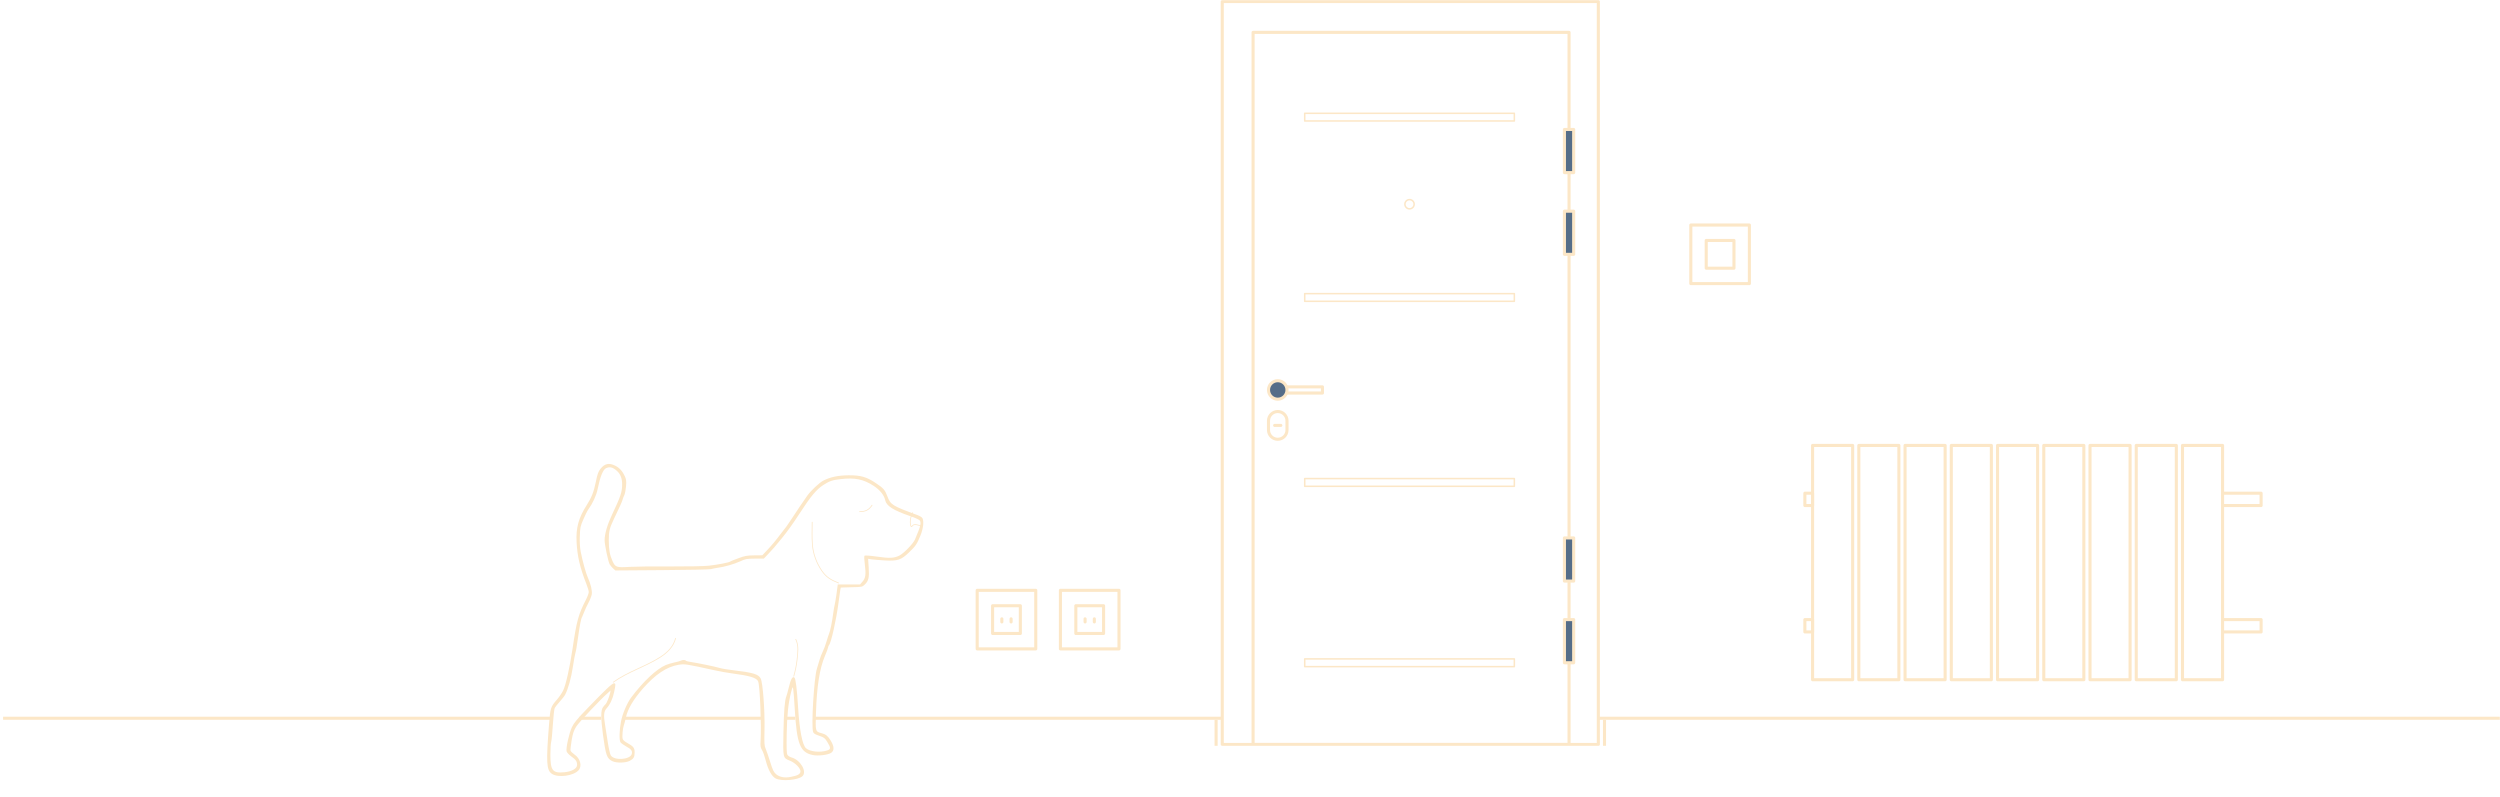 <?xml version="1.0" encoding="UTF-8"?> <svg xmlns="http://www.w3.org/2000/svg" width="1622" height="517" viewBox="0 0 1622 517" fill="none"><mask id="mask0_83_42" style="mask-type:luminance" maskUnits="userSpaceOnUse" x="0" y="0" width="1622" height="484"><path d="M1622 0H0V484H1622V0Z" fill="white"></path></mask><g mask="url(#mask0_83_42)"><path d="M2 465H357V467H2V465Z" fill="#FCE7C7"></path><path d="M376 465H390V467H376V465Z" fill="#FCE7C7"></path><path d="M405 465H494V467H405V465Z" fill="#FCE7C7"></path><path d="M509 465H516V467H509V465Z" fill="#FCE7C7"></path><path d="M528 465H793V467H528V465Z" fill="#FCE7C7"></path><path d="M1037 465H1622V467H1037V465Z" fill="#FCE7C7"></path><path d="M788 467H790V484H788V467Z" fill="#FCE7C7"></path><path d="M1040 467H1042V484H1040V467Z" fill="#FCE7C7"></path><path d="M1176 289H1202V441H1176V289ZM1097 146H1135V184H1097V146ZM688 383H726V421H688V383ZM793 1H1037V483H793V1Z" stroke="#FCE7C7" stroke-width="2" stroke-linecap="round" stroke-linejoin="round"></path><path d="M813 21H1018V483H813V21Z" stroke="#FCE7C7" stroke-width="2" stroke-linecap="round" stroke-linejoin="round"></path><path d="M1015 84H1021V112H1015V84Z" fill="#556D88" stroke="#FCE7C7" stroke-width="2" stroke-linecap="round" stroke-linejoin="round"></path><path d="M846.5 73.5H982.5V78.5H846.5V73.5ZM846.5 190.5H982.5V195.5H846.5V190.5ZM846.5 310.5H982.5V315.5H846.5V310.5ZM846.5 427.5H982.5V432.5H846.5V427.5Z" stroke="#FCE7C7" stroke-linecap="round" stroke-linejoin="round"></path><path d="M1015 349H1021V377H1015V349ZM1015 137H1021V165H1015V137Z" fill="#556D88" stroke="#FCE7C7" stroke-width="2" stroke-linecap="round" stroke-linejoin="round"></path><path d="M833 251H858V255H833V251Z" stroke="#FCE7C7" stroke-width="2" stroke-linecap="round" stroke-linejoin="round"></path><path d="M1015 402H1021V430H1015V402Z" fill="#556D88" stroke="#FCE7C7" stroke-width="2" stroke-linecap="round" stroke-linejoin="round"></path><path d="M634 383H672V421H634V383ZM1107 156H1125V174H1107V156ZM698 393H716V411H698V393Z" stroke="#FCE7C7" stroke-width="2" stroke-linecap="round" stroke-linejoin="round"></path><path d="M704 401.5V403.5M650 401.5V403.5M710 401.5V403.5M827 276H831M656 401.5V403.5M644 393H662V411H644V393ZM1206 289H1232V441H1206V289ZM1236 289H1262V441H1236V289ZM1266 289H1292V441H1266V289ZM1296 289H1322V441H1296V289ZM1326 289H1352V441H1326V289ZM1356 289H1382V441H1356V289ZM1386 289H1412V441H1386V289ZM1416 289H1442V441H1416V289ZM1442 320H1467V328H1442V320ZM1171 320H1176V328H1171V320ZM1442 402H1467V410H1442V402ZM1171 402H1176V410H1171V402Z" stroke="#FCE7C7" stroke-width="2" stroke-linecap="round" stroke-linejoin="round"></path><path d="M829 259C832.314 259 835 256.314 835 253C835 249.686 832.314 247 829 247C825.686 247 823 249.686 823 253C823 256.314 825.686 259 829 259Z" fill="#556D88" stroke="#FCE7C7" stroke-width="2" stroke-linecap="round" stroke-linejoin="round"></path><path d="M835 273C835 269.686 832.314 267 829 267C825.686 267 823 269.686 823 273V279C823 282.314 825.686 285 829 285C832.314 285 835 282.314 835 279V273Z" stroke="#FCE7C7" stroke-width="2" stroke-linecap="round" stroke-linejoin="round"></path><path d="M914.5 135.5C916.157 135.5 917.5 134.157 917.5 132.5C917.5 130.843 916.157 129.5 914.5 129.5C912.843 129.5 911.5 130.843 911.5 132.5C911.5 134.157 912.843 135.5 914.5 135.5Z" stroke="#FCE7C7" stroke-linecap="round" stroke-linejoin="round"></path></g><path d="M399.146 302.143C401.906 303.495 403.962 305.768 405.423 309.07C406.289 311.018 406.452 312.208 406.181 315.401C406.019 317.566 405.532 320.11 405.099 321.138C404.612 322.112 404.07 323.519 403.908 324.277C403.529 325.63 402.122 328.768 398.172 336.994C395.466 342.731 394.979 344.733 394.979 350.578C394.979 356.639 395.628 360.157 397.414 364.053C399.2 368.058 400.012 368.328 408.508 367.787C412.242 367.571 424.148 367.408 435.026 367.517C446.499 367.571 456.943 367.354 459.866 367.03C465.656 366.38 472.908 364.973 473.72 364.378C473.99 364.107 476.426 363.133 479.132 362.159C483.353 360.59 484.706 360.373 489.306 360.319L494.609 360.265L497.153 357.559C501.212 353.23 502.727 351.39 506.461 346.465C508.409 343.921 510.087 341.757 510.249 341.594C510.412 341.432 511.873 339.267 513.55 336.724C518.529 329.201 519.179 328.173 523.779 321.571C525.997 318.432 531.517 313.237 534.061 311.884C538.607 309.503 543.802 308.42 550.567 308.366C558.414 308.312 562.31 309.394 568.426 313.561C573.188 316.7 574.216 317.945 575.732 322.004C577.788 327.524 578.87 328.173 595.376 334.234C596.783 334.775 598.19 335.641 598.461 336.183C599.543 338.239 599.056 342.785 597.216 347.385C594.835 353.175 594.132 354.204 589.802 358.371C584.715 363.295 582.442 364.053 574.162 363.62C570.699 363.404 566.856 363.079 565.557 362.917L563.23 362.538L563.609 368.22C564.042 374.768 563.555 376.879 561.066 379.26C559.442 380.83 559.334 380.83 552.461 380.992L545.48 381.208L545.155 382.886C545.047 383.86 544.506 387.54 544.019 391.112C542.557 402.26 539.202 417.305 537.795 418.658C537.525 418.983 537.308 419.524 537.308 419.957C537.308 420.335 536.334 422.933 535.197 425.639C531.788 433.648 529.948 445.338 529.407 462.277C529.028 474.832 528.92 474.615 533.249 475.752C535.739 476.401 537.2 477.592 538.877 480.352C541.313 484.303 541.421 487.008 539.202 488.47C537.092 489.823 530.76 490.58 527.35 489.877C519.016 488.145 516.96 482.787 515.607 459.625C515.282 453.78 514.849 448.152 514.633 447.124C514.254 445.284 514.254 445.338 513.28 449.018C511.386 456.432 510.628 464.063 510.412 476.347C510.249 484.952 510.357 488.848 510.845 489.66C511.169 490.364 512.414 491.121 513.713 491.5C519.395 493.124 523.779 500.754 520.586 503.623C517.772 506.166 507.165 507.032 503.268 505.084C500.67 503.731 498.343 499.455 496.72 493.124C496.07 490.58 495.042 487.658 494.393 486.63C493.365 484.952 493.256 484.194 493.473 480.406C494.068 470.773 493.04 445.067 491.903 442.145C490.983 439.764 486.546 438.411 474.532 436.841C471.988 436.517 467.117 435.651 463.708 434.893C444.659 430.726 444.334 430.672 440.221 431.321C432.482 432.62 425.176 437.545 417.005 446.853C410.835 453.997 407.317 459.895 406.127 465.307C405.586 467.634 404.99 470.07 404.72 470.665C404.07 472.234 403.583 477.754 403.962 479.27C404.125 480.081 405.207 481.055 406.776 481.921C410.889 484.14 411.755 485.223 411.755 488.037C411.755 491.23 411.106 492.312 408.508 493.665C405.802 495.018 400.012 495.126 397.36 493.881C393.734 492.15 393.03 490.147 391.19 476.618C389.729 465.578 389.729 460.761 391.299 458.705C391.948 457.839 392.706 457.027 392.922 456.865C393.517 456.432 395.357 451.994 395.79 449.884L396.169 447.99L394.654 449.343C389.946 453.347 375.496 468.717 373.819 471.477C372.249 474.02 371.654 475.806 370.896 480.244C370.409 483.328 370.03 486.305 370.139 486.9C370.247 487.495 371.437 488.632 372.736 489.552C376.524 492.095 377.823 497.128 375.334 499.78C371.979 503.46 362.021 504.759 358.07 502.053C354.553 499.672 354.228 494.801 356.23 469.799C357.042 459.246 357.259 458.597 361.317 453.943C362.724 452.319 364.564 449.667 365.322 448.098C367.108 444.472 369.597 433.378 371.437 421.093C374.143 402.639 375.28 398.634 380.15 389.11C381.179 387.107 381.99 384.834 381.99 384.131C381.99 383.373 381.287 380.992 380.421 378.827C376.254 368.22 374.522 360.752 374.089 351.66C373.602 342.406 375.388 335.966 380.746 327.578C383.83 322.761 385.292 319.027 386.59 312.533C387.619 307.5 388.16 306.039 389.567 304.199C392.327 300.735 395.141 300.14 399.146 302.143ZM393.193 303.766C391.245 304.632 389.35 309.286 387.727 317.404C386.915 321.463 384.534 326.604 381.72 330.5C381.07 331.366 379.609 334.288 378.473 336.994C376.525 341.486 376.362 342.352 376.2 347.818C376.037 351.606 376.254 355.232 376.741 357.83C377.877 363.783 380.15 372.063 381.395 374.714C383.289 378.935 384.317 383.265 383.939 385.646C383.722 386.837 382.748 389.326 381.774 391.112C380.8 392.898 379.555 395.55 379.014 397.065C378.473 398.526 377.823 399.987 377.661 400.312C376.957 401.286 376.146 405.67 374.955 414.112C374.36 418.712 373.602 422.987 373.332 423.583C373.115 424.178 372.357 428.183 371.708 432.512C370.626 439.818 368.623 446.961 366.675 450.695C366.242 451.561 364.619 453.618 363.157 455.241C361.696 456.865 360.235 458.705 359.91 459.354C359.586 459.95 359.044 464.712 358.72 469.907C358.395 475.103 357.908 480.19 357.637 481.218C357.313 482.246 357.096 486.088 357.096 489.714C357.096 499.997 358.557 501.783 366.242 501.025C371.113 500.538 374.414 498.59 374.414 496.317C374.414 493.99 373.71 492.961 370.626 490.743C369.11 489.66 367.812 488.253 367.595 487.441C367.108 485.385 369.219 475.698 371.059 471.801C372.357 469.041 374.414 466.498 381.449 459.246C392.489 447.773 397.143 443.335 398.334 443.335C399.525 443.335 399.525 443.931 398.442 449.072C397.576 453.347 395.736 457.244 393.517 459.625C391.786 461.519 391.515 464.171 392.543 470.124C392.976 472.775 393.842 478.133 394.383 481.921C394.979 485.764 395.845 489.444 396.277 490.093C398.55 493.665 408.941 492.907 409.915 489.119C410.402 487.171 409.482 485.98 406.181 484.248C404.557 483.328 402.934 482.138 402.555 481.597C401.689 480.135 401.797 473.75 402.88 468.23C403.746 463.359 406.83 456.161 409.428 452.644C417.167 442.307 425.934 434.027 431.941 431.484C433.24 430.943 435.729 430.185 437.515 429.806C439.247 429.481 441.141 428.94 441.628 428.67C442.819 428.074 444.605 428.02 444.983 428.67C445.146 428.886 446.553 429.265 448.122 429.481C452.019 430.023 463.87 432.458 466.955 433.378C468.308 433.811 472.529 434.514 476.426 434.947C488.656 436.408 492.066 437.437 493.527 440.197C494.934 442.848 496.287 461.086 496.016 473.371C495.8 482.463 495.908 483.924 496.774 485.818C497.315 487.008 498.614 490.851 499.696 494.314C501.32 499.618 501.969 500.917 503.485 502.27C505.757 504.218 509.167 504.867 513.28 504.001C517.555 503.19 519.125 502.27 519.341 500.646C519.557 498.59 516.094 494.964 512.414 493.503C507.922 491.717 507.976 491.933 508.301 474.994C508.572 461.357 509.113 454.321 510.195 451.724C510.466 451.128 511.169 448.477 511.819 445.825C513.009 440.575 514.308 438.465 515.445 439.655C516.256 440.467 517.068 446.961 517.826 459.3C518.692 473.587 520.586 483.383 522.913 485.439C525.402 487.658 531.842 488.415 536.496 486.954C539.148 486.143 539.148 485.277 536.713 481.326C535.197 478.837 534.656 478.458 531.517 477.375C528.92 476.51 527.892 475.914 527.567 474.94C526.214 471.477 528.162 439.547 530.002 433.865C530.381 432.674 531.139 430.239 531.626 428.453C532.113 426.721 533.087 424.124 533.79 422.771C534.494 421.418 535.576 418.495 536.226 416.277C536.875 414.058 537.633 411.731 537.903 411.135C538.607 409.512 539.852 403.667 540.555 398.147C540.934 395.441 541.367 392.898 541.529 392.465C541.692 392.032 542.233 388.839 542.72 385.43L543.532 379.206H550.729H557.981L559.496 377.474C561.607 375.147 561.932 372.712 561.12 366.38C560.687 363.133 560.579 360.86 560.903 360.535C561.174 360.265 564.475 360.481 568.967 361.131C577.247 362.321 580.115 362.159 583.579 360.427C586.501 358.912 592.562 352.634 593.645 349.983C594.132 348.792 595.106 346.465 595.755 344.841C597.325 340.999 597.649 338.834 596.729 337.644C596.35 337.157 593.59 335.858 590.614 334.884C579.574 331.095 575.136 328.281 574.325 324.601C573.675 321.3 570.915 317.891 566.856 315.239C560.254 310.91 554.572 309.773 545.426 310.855C540.014 311.451 538.174 312.1 534.223 314.644C529.732 317.512 525.997 322.004 518.908 332.935C514.579 339.592 511.115 344.463 507.381 349.063C502.943 354.528 501.212 356.531 498.452 359.399L495.583 362.43H489.793C484.435 362.484 483.677 362.592 480.214 364.215C476.101 366.055 469.932 367.841 465.602 368.383C464.087 368.599 462.139 368.978 461.273 369.248C460.353 369.519 446.066 369.79 429.452 369.898L399.254 370.114L397.685 368.707C396.873 367.95 395.899 366.759 395.52 366.055C394.492 363.999 392.273 353.446 392.273 350.47C392.273 346.465 394.059 340.295 397.089 333.91C402.772 321.895 403.637 319.244 403.637 314.157C403.637 310.423 402.555 307.554 400.282 305.552C397.63 303.117 395.628 302.63 393.193 303.766Z" fill="#FCE7C7"></path><path d="M397.882 442.618C407.303 435.801 418.697 432.585 428.438 426.333C433.08 423.354 436.909 419.521 438.323 414.147" stroke="#FCE7C7" stroke-width="0.5" stroke-linecap="round"></path><path d="M516.294 414.794C518.352 418.846 517.612 423.81 517.121 428.203C516.723 431.759 515.982 435.298 515 438.735" stroke="#FCE7C7" stroke-width="0.5" stroke-linecap="round"></path><path d="M597.824 340.706C596.57 341.107 595.97 340.726 594.732 340.454C594.102 340.316 593.296 340.329 592.683 340.526C592.382 340.623 591.401 341.885 591.209 341.659C590.272 340.551 590.575 337.204 590.904 335.889C591.187 334.755 591.767 333.781 592 332.618" stroke="#FCE7C7" stroke-width="0.5" stroke-linecap="round"></path><path d="M557.706 331.971C561.527 331.971 563.743 330.841 565.794 327.765" stroke="#FCE7C7" stroke-width="0.5" stroke-linecap="round"></path><path d="M544.088 378.235C539.314 376.379 536.159 374.644 533.16 370.273C529.737 365.284 527.569 359.376 527.085 353.323C526.7 348.509 526.941 343.597 526.941 338.765" stroke="#FCE7C7" stroke-width="0.5" stroke-linecap="round"></path></svg> 